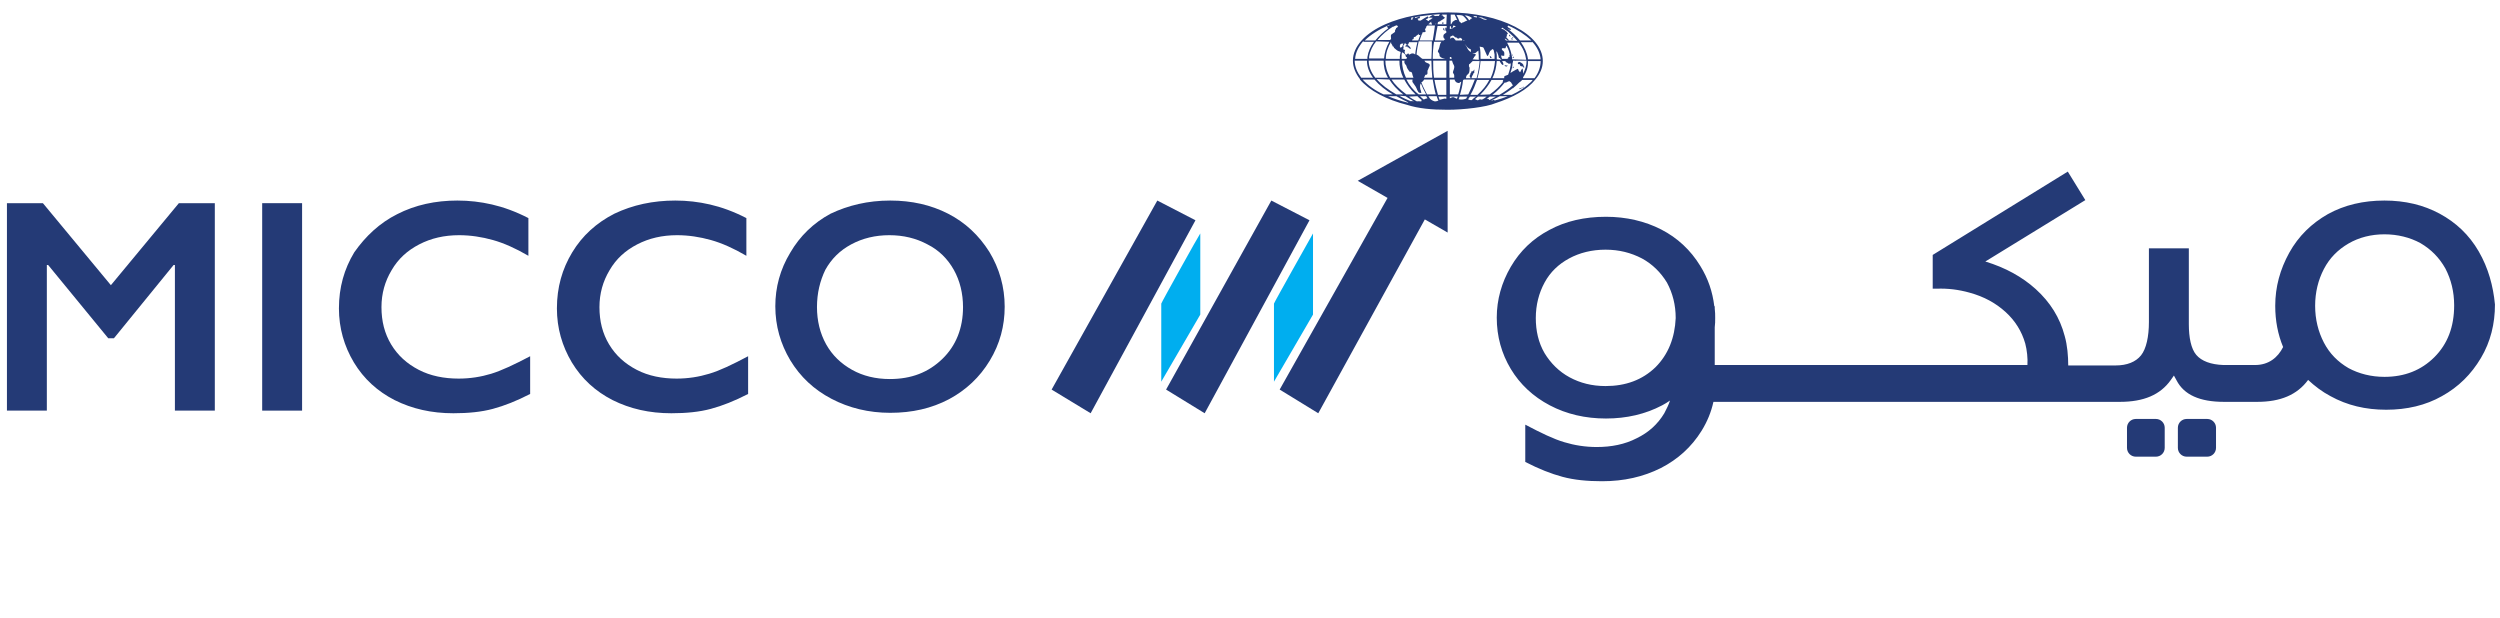<svg width="182" height="45" viewBox="0 0 182 45" fill="none" xmlns="http://www.w3.org/2000/svg">
<path d="M111.774 5.788C112.125 5.372 112.317 4.925 112.317 4.447C112.317 2.499 109.22 0.903 105.42 0.903C103.664 0.903 102.1 1.222 100.855 1.765C99.418 2.403 98.492 3.361 98.492 4.415C98.492 4.894 98.684 5.341 99.003 5.756V5.788C99.673 6.586 100.919 7.256 102.451 7.639C103.249 7.895 104.207 7.991 105.389 7.991C106.538 7.991 108.198 7.799 108.869 7.512C110.146 7.097 111.199 6.522 111.774 5.788ZM111.71 5.692H110.88C110.88 5.66 110.88 5.66 110.88 5.628C111.136 5.245 111.263 4.862 111.231 4.447H112.157C112.157 4.894 111.998 5.309 111.71 5.692ZM109.156 6.905H108.645C109.028 6.618 109.316 6.298 109.539 6.011C109.571 6.011 109.571 6.011 109.603 6.011C109.699 6.011 109.763 5.915 109.89 5.915C109.922 5.915 109.954 5.979 109.986 5.979C110.05 6.043 110.082 6.171 110.146 6.203C109.858 6.458 109.539 6.681 109.156 6.905ZM111.487 2.946H110.657C110.401 2.627 110.05 2.307 109.699 2.052C109.763 2.084 109.795 2.116 109.858 2.148C109.89 2.18 109.954 2.18 109.986 2.18V2.116C109.922 2.052 109.827 2.052 109.763 1.956C109.731 1.924 109.763 1.892 109.795 1.86C110.465 2.148 111.04 2.531 111.487 2.946ZM110.88 5.372C110.88 5.245 110.88 5.117 110.848 4.989C110.784 5.021 110.752 5.085 110.721 5.149C110.657 5.341 110.625 5.213 110.593 5.181C110.529 5.149 110.561 5.053 110.497 5.021C110.465 4.989 110.433 5.053 110.401 5.053C110.305 5.117 110.21 5.149 110.114 5.213C110.082 5.213 110.082 5.245 110.082 5.245C110.018 5.277 109.986 5.277 109.954 5.309C110.05 5.053 110.114 4.83 110.114 4.606C110.146 4.542 110.146 4.478 110.146 4.415H110.305C110.305 4.447 110.305 4.447 110.305 4.447L110.337 4.415H111.136C111.136 4.766 111.04 5.053 110.88 5.372ZM100.855 4.415H101.876C101.876 4.798 101.94 5.213 102.164 5.66H101.206C100.951 5.213 100.855 4.766 100.855 4.415ZM103.984 1.286C104.079 1.286 104.175 1.286 104.271 1.286C104.303 1.286 104.271 1.35 104.239 1.35C104.207 1.35 104.207 1.381 104.175 1.413C104.111 1.413 104.048 1.477 103.984 1.541C103.92 1.477 103.856 1.445 103.792 1.413C103.888 1.381 103.952 1.35 103.984 1.286ZM109.922 4.063C109.922 4.063 109.922 4.031 109.922 4.063C109.89 4.063 109.858 4 109.858 4.031V4.063C109.922 4.127 109.922 4.095 109.922 4.063C109.922 4.095 109.922 4.127 109.922 4.127C109.922 4.127 109.89 4.127 109.858 4.127C109.795 4.159 109.795 4.223 109.795 4.255C109.763 4.255 109.763 4.287 109.731 4.255C109.731 4.255 109.731 4.255 109.731 4.287H109.348C109.316 4.191 109.284 4.127 109.284 4.031C109.348 4.063 109.443 4.063 109.507 4.063C109.507 3.936 109.539 3.84 109.475 3.744C109.443 3.712 109.38 3.68 109.348 3.616C109.316 3.584 109.316 3.553 109.348 3.521C109.411 3.489 109.507 3.521 109.571 3.521C109.603 3.521 109.635 3.425 109.635 3.393C109.635 3.393 109.635 3.361 109.667 3.329C109.827 3.584 109.89 3.808 109.922 4.063ZM109.635 5.5C109.571 5.532 109.507 5.532 109.507 5.596C109.507 5.628 109.507 5.66 109.507 5.692H108.645C108.869 5.245 108.933 4.83 108.964 4.447H109.188V4.478C109.252 4.606 109.284 4.606 109.316 4.67C109.348 4.702 109.38 4.734 109.443 4.734C109.411 4.702 109.475 4.67 109.443 4.638C109.411 4.574 109.411 4.51 109.348 4.447H109.635L109.603 4.478C109.603 4.478 109.571 4.51 109.603 4.51C109.667 4.542 109.763 4.574 109.827 4.638C109.89 4.67 109.922 4.606 109.954 4.606C109.986 4.606 109.954 4.702 109.986 4.702C109.954 4.925 109.89 5.181 109.795 5.436C109.699 5.468 109.667 5.5 109.635 5.5ZM102.387 5.788H102.834C102.834 5.851 102.802 5.915 102.834 5.979C102.93 6.139 103.058 6.266 103.122 6.426C103.154 6.522 103.185 6.586 103.249 6.681C103.281 6.777 103.377 6.745 103.473 6.777C103.473 6.713 103.441 6.65 103.441 6.586C103.441 6.586 103.409 6.554 103.409 6.522C103.377 6.362 103.345 6.203 103.441 6.075C103.537 6.33 103.664 6.586 103.824 6.873H103.281C102.866 6.554 102.579 6.171 102.387 5.788ZM102.068 3.808C102.164 3.84 102.228 3.904 102.291 3.968C102.323 4 102.323 4 102.323 4.031C102.323 4.063 102.323 4.095 102.355 4.127C102.355 4.159 102.387 4.159 102.419 4.159C102.451 4.191 102.387 4.255 102.387 4.287H102.036C102.036 4.223 102.036 4.159 102.036 4.095C102.036 4 102.036 3.904 102.068 3.808ZM103.058 2.659C103.09 2.595 103.185 2.563 103.217 2.531C103.249 2.499 103.217 2.467 103.249 2.467C103.281 2.435 103.249 2.499 103.281 2.531C103.313 2.563 103.377 2.563 103.409 2.531C103.345 2.659 103.313 2.786 103.249 2.946H102.802C102.802 2.882 102.834 2.85 102.898 2.85C102.93 2.85 102.898 2.754 102.93 2.722C102.93 2.659 103.026 2.722 103.058 2.659ZM101.908 3.329C101.94 3.297 101.94 3.201 101.972 3.201C102.036 3.169 102.1 3.169 102.164 3.169C102.132 3.265 102.1 3.361 102.068 3.425C102.004 3.457 101.972 3.425 101.94 3.489C101.908 3.393 101.908 3.361 101.908 3.329ZM102.291 3.106C102.291 3.169 102.355 3.201 102.387 3.233C102.419 3.297 102.483 3.265 102.515 3.233V3.201C102.579 3.169 102.547 3.106 102.579 3.074H103.185C103.122 3.329 103.058 3.616 103.026 3.968C103.026 3.968 102.994 3.968 102.994 3.936C102.898 3.872 102.77 3.872 102.675 3.936C102.643 3.968 102.611 3.968 102.579 3.968C102.547 3.968 102.579 3.904 102.547 3.904C102.483 3.872 102.451 3.936 102.419 3.968C102.323 4 102.26 3.904 102.26 3.808C102.26 3.776 102.26 3.744 102.26 3.712H102.291C102.26 3.68 102.292 3.616 102.26 3.616C102.228 3.616 102.196 3.648 102.164 3.584C102.132 3.521 102.228 3.425 102.164 3.361C102.164 3.361 102.164 3.361 102.132 3.361C102.228 3.265 102.26 3.169 102.291 3.106ZM108.964 4.319C108.964 4.191 108.964 4.095 108.964 4C108.964 3.904 108.933 3.84 108.933 3.744C108.964 3.744 108.996 3.776 108.996 3.808C109.06 3.936 109.092 4.063 109.124 4.223H109.188C109.22 4.287 109.252 4.319 109.316 4.351L108.964 4.319ZM106.729 7.192C106.698 7.192 106.634 7.192 106.602 7.224C106.442 7.256 106.314 7.256 106.187 7.224C106.219 7.16 106.251 7.097 106.251 7.033H106.825C106.793 7.065 106.761 7.128 106.729 7.192ZM104.111 7.192C104.079 7.128 104.016 7.065 103.984 7.001H104.59C104.622 7.097 104.654 7.224 104.718 7.32C104.654 7.352 104.558 7.384 104.463 7.384C104.335 7.352 104.207 7.288 104.111 7.192ZM104.207 4.415C104.207 4.83 104.239 5.245 104.271 5.66H103.664C103.696 5.596 103.728 5.532 103.76 5.468C103.76 5.436 103.792 5.468 103.792 5.436C103.856 5.468 103.92 5.404 103.92 5.341C103.92 5.277 103.92 5.213 103.92 5.149C103.952 5.085 103.984 5.021 104.016 4.925C104.016 4.894 104.079 4.83 104.079 4.798C104.143 4.606 103.856 4.606 103.76 4.51C103.728 4.478 103.728 4.447 103.696 4.415H104.207ZM106.538 2.914C106.57 2.914 106.602 2.914 106.602 2.914V2.946H106.538C106.538 2.914 106.538 2.914 106.538 2.914ZM106.634 3.074C106.602 3.074 106.602 3.074 106.634 3.074C106.602 3.074 106.634 3.074 106.634 3.074ZM105.548 5.788H105.899C105.899 5.819 105.899 5.851 105.931 5.883C105.963 5.947 105.995 5.979 106.059 6.011C106.123 6.043 106.187 6.043 106.251 6.043C106.251 6.011 106.283 6.011 106.251 6.011C106.283 6.011 106.283 5.979 106.314 5.979C106.346 5.979 106.346 5.947 106.378 5.947C106.314 6.266 106.251 6.586 106.155 6.873H105.548V5.788ZM105.293 6.905H104.686C104.59 6.554 104.495 6.203 104.431 5.819H105.293V6.905ZM105.548 4.159C105.58 4.127 105.676 4.159 105.676 4.223C105.676 4.255 105.676 4.255 105.676 4.287H105.548V4.159ZM105.708 4.415C105.74 4.51 105.772 4.638 105.836 4.734C105.899 4.83 105.867 4.957 105.836 5.053C105.804 5.149 105.772 5.213 105.772 5.277C105.804 5.372 105.867 5.404 105.867 5.5C105.867 5.564 105.867 5.596 105.867 5.66H105.516V4.415H105.708ZM105.293 5.66H104.399C104.335 5.245 104.335 4.83 104.335 4.415H105.293V5.66ZM103.601 5.883C103.601 5.851 103.632 5.851 103.664 5.851C103.664 5.851 103.664 5.819 103.664 5.788H104.303C104.367 6.171 104.431 6.554 104.526 6.873H103.888C103.728 6.554 103.569 6.266 103.473 5.979C103.537 5.979 103.569 5.947 103.601 5.883ZM104.846 7.256C104.846 7.256 104.814 7.256 104.814 7.288C104.782 7.192 104.75 7.128 104.718 7.033H105.293V7.192C105.229 7.192 105.165 7.16 105.101 7.192C105.005 7.224 104.942 7.224 104.846 7.256ZM105.548 7.033H106.123C106.091 7.097 106.091 7.128 106.059 7.192C105.995 7.16 105.931 7.128 105.867 7.097C105.836 7.065 105.74 7.065 105.676 7.097C105.644 7.128 105.58 7.128 105.548 7.16V7.033ZM106.282 6.905C106.378 6.586 106.474 6.235 106.506 5.851L106.538 5.819C106.538 5.819 106.538 5.819 106.57 5.788H107.368C107.24 6.139 107.081 6.49 106.889 6.873L106.282 6.905ZM107.113 5.692C107.113 5.66 107.145 5.66 107.145 5.628C107.145 5.532 107.24 5.468 107.272 5.341C107.272 5.309 107.272 5.309 107.336 5.309C107.304 5.245 107.336 5.181 107.336 5.085C107.336 5.053 107.304 5.085 107.304 5.085C107.272 5.181 107.208 5.213 107.113 5.181C107.145 5.245 107.113 5.277 107.049 5.341C107.049 5.341 107.049 5.372 107.049 5.404C106.953 5.5 106.985 5.628 107.081 5.692H106.729C106.729 5.66 106.729 5.628 106.729 5.596C106.761 5.564 106.761 5.5 106.793 5.468C106.857 5.404 106.921 5.372 106.953 5.277C106.985 5.181 106.985 5.053 106.985 4.957C106.985 4.925 106.985 4.894 106.953 4.862C106.921 4.798 106.953 4.734 106.953 4.67C106.985 4.67 107.017 4.638 107.017 4.638C107.081 4.574 107.145 4.51 107.208 4.447H107.719C107.687 4.83 107.623 5.245 107.496 5.692H107.113ZM107.208 4.319C107.24 4.287 107.272 4.223 107.304 4.191C107.304 4.159 107.304 4.127 107.336 4.127C107.4 4.095 107.432 4 107.432 3.968C107.432 3.904 107.336 3.936 107.272 3.904C107.208 3.872 107.145 3.84 107.113 3.808C106.985 3.744 106.889 3.648 106.825 3.521C106.793 3.425 106.729 3.361 106.698 3.297C106.698 3.265 106.666 3.233 106.634 3.233H106.666C106.761 3.361 106.857 3.521 107.049 3.584C107.081 3.584 107.081 3.616 107.081 3.648C107.081 3.712 107.049 3.808 107.145 3.84C107.24 3.872 107.336 3.904 107.432 3.84C107.464 3.84 107.496 3.776 107.496 3.776C107.56 3.744 107.592 3.712 107.623 3.68C107.655 3.904 107.655 4.127 107.655 4.351L107.208 4.319ZM107.719 3.393C107.783 3.393 107.815 3.425 107.879 3.425H107.911C107.943 3.457 108.007 3.457 108.007 3.489C108.102 3.68 108.166 3.872 108.262 4.063C108.262 4.063 108.294 4.063 108.326 4.063C108.326 4.031 108.326 4.031 108.358 4C108.39 3.904 108.422 3.808 108.486 3.712C108.517 3.68 108.549 3.648 108.581 3.648C108.581 3.616 108.613 3.584 108.645 3.584C108.677 3.553 108.709 3.616 108.741 3.648C108.773 3.744 108.773 3.872 108.805 3.968C108.805 4.063 108.805 4.191 108.805 4.287H107.783C107.783 3.968 107.783 3.648 107.719 3.393ZM106.027 2.722C106.059 2.754 106.059 2.786 106.091 2.786C106.123 2.786 106.155 2.818 106.187 2.818C106.219 2.818 106.187 2.786 106.219 2.786H106.251C106.251 2.786 106.283 2.786 106.251 2.754C106.283 2.754 106.283 2.754 106.314 2.754C106.346 2.786 106.346 2.786 106.378 2.786C106.41 2.818 106.41 2.818 106.442 2.85C106.442 2.882 106.442 2.914 106.442 2.946H105.963V2.914C105.931 2.882 105.931 2.882 105.899 2.85C105.867 2.818 105.836 2.754 105.804 2.754C105.772 2.754 105.708 2.722 105.676 2.754C105.644 2.786 105.612 2.818 105.58 2.818V2.659H105.612C105.676 2.627 105.74 2.563 105.804 2.595C105.836 2.627 105.899 2.659 105.931 2.722C105.899 2.754 105.963 2.691 106.027 2.722ZM104.686 3.776C104.718 3.84 104.782 3.872 104.782 3.936C104.814 4 104.782 4.063 104.814 4.095C104.91 4.223 105.069 4.255 105.229 4.287H105.261H104.303C104.303 3.872 104.335 3.425 104.399 3.042H104.942L104.91 3.074C104.814 3.201 104.814 3.393 104.75 3.553C104.718 3.648 104.654 3.712 104.686 3.776ZM104.207 4.287H103.569C103.473 4.255 103.409 4.159 103.313 4.095C103.281 4.063 103.249 4.031 103.185 4C103.154 4 103.154 3.968 103.122 3.968C103.154 3.616 103.217 3.297 103.281 3.01H104.239C104.239 3.457 104.239 3.872 104.207 4.287ZM102.26 4.415C102.228 4.478 102.228 4.542 102.26 4.606C102.292 4.638 102.291 4.702 102.323 4.734C102.323 4.702 102.355 4.702 102.355 4.67C102.355 4.702 102.355 4.766 102.387 4.798C102.419 4.957 102.515 5.085 102.611 5.213C102.643 5.245 102.707 5.213 102.738 5.245C102.834 5.309 102.802 5.436 102.866 5.564C102.866 5.596 102.898 5.628 102.898 5.66H102.355C102.164 5.245 102.068 4.83 102.068 4.415H102.26ZM103.824 7.001C103.856 7.065 103.888 7.097 103.92 7.16C103.856 7.16 103.76 7.192 103.696 7.224L103.664 7.256C103.569 7.192 103.473 7.097 103.377 7.001H103.824ZM107.145 7.288C107.113 7.288 107.113 7.288 107.113 7.288C107.049 7.288 106.985 7.288 106.921 7.256C106.921 7.256 106.889 7.256 106.889 7.224C106.921 7.16 106.953 7.097 107.017 7.033H107.464C107.336 7.097 107.24 7.192 107.145 7.288ZM107.049 6.905C107.272 6.522 107.4 6.171 107.528 5.819H108.422C108.23 6.203 107.943 6.554 107.56 6.905H107.049ZM107.56 5.692C107.687 5.245 107.751 4.83 107.783 4.447H108.837C108.805 4.862 108.709 5.277 108.517 5.692H107.56ZM105.931 1.892C105.963 1.924 105.963 1.924 105.963 1.956C105.867 1.956 105.804 2.02 105.74 2.052V2.084H105.708C105.708 2.084 105.708 2.084 105.676 2.084H105.644C105.612 2.084 105.58 2.116 105.548 2.116V2.148V1.924H105.58C105.548 1.892 105.612 1.924 105.58 1.892H105.612C105.644 1.988 105.644 2.02 105.644 2.052C105.676 2.052 105.676 2.052 105.708 2.052L105.74 2.02C105.74 2.02 105.74 2.02 105.772 1.988C105.772 1.956 105.772 1.892 105.804 1.86L105.931 1.892ZM105.293 2.084C105.293 2.052 105.261 2.02 105.261 2.02C105.261 1.988 105.229 2.02 105.229 2.02C105.197 2.084 105.229 2.148 105.229 2.212C105.229 2.212 105.261 2.275 105.293 2.275V2.371C105.229 2.435 105.133 2.467 105.101 2.531C105.069 2.595 105.069 2.691 105.101 2.754C105.101 2.786 105.165 2.786 105.165 2.85C105.229 2.85 105.261 2.882 105.325 2.85C105.261 2.85 105.197 2.85 105.133 2.914L105.101 2.946H104.463C104.526 2.563 104.59 2.18 104.654 1.892H105.325L105.293 2.084ZM104.303 2.946H103.345C103.409 2.786 103.441 2.627 103.505 2.499C103.537 2.435 103.569 2.403 103.569 2.339C103.632 2.339 103.696 2.371 103.76 2.307C103.76 2.307 103.856 2.339 103.728 2.148H103.76C103.76 2.116 103.728 2.084 103.76 2.084C103.76 2.084 103.792 2.116 103.792 2.052C103.792 2.02 103.824 2.02 103.824 1.988C103.856 1.988 103.824 1.956 103.824 1.924C103.824 1.892 103.856 1.924 103.856 1.924C103.888 1.892 103.888 1.892 103.888 1.86H104.463C104.431 2.18 104.367 2.531 104.303 2.946ZM104.495 1.765C104.526 1.733 104.526 1.701 104.558 1.669C104.558 1.701 104.526 1.733 104.526 1.765H104.495ZM103.984 1.765L104.016 1.733C104.048 1.733 104.079 1.701 104.079 1.669C104.111 1.637 104.175 1.605 104.207 1.573C104.207 1.605 104.175 1.637 104.207 1.669C104.239 1.701 104.239 1.733 104.239 1.797L103.984 1.765ZM101.27 3.042C101.27 3.074 101.27 3.074 101.27 3.106C101.27 3.137 101.27 3.169 101.302 3.201C101.366 3.265 101.366 3.361 101.429 3.425C101.429 3.393 101.429 3.393 101.461 3.361C101.461 3.393 101.461 3.457 101.493 3.489C101.621 3.584 101.717 3.712 101.876 3.744C101.908 3.744 101.94 3.776 101.94 3.776H101.972C101.94 3.872 101.94 4 101.908 4.095C101.908 4.159 101.908 4.223 101.908 4.287H100.887C100.887 3.84 101.046 3.425 101.27 3.042ZM102.228 5.788C102.419 6.139 102.675 6.522 103.058 6.873H102.387C101.876 6.49 101.525 6.139 101.302 5.788H102.228ZM103.185 7.001C103.281 7.097 103.377 7.192 103.505 7.288C103.473 7.32 103.473 7.32 103.473 7.384C103.345 7.384 103.249 7.352 103.154 7.384C102.93 7.256 102.738 7.16 102.579 7.033L103.185 7.001ZM107.879 7.256C107.783 7.224 107.687 7.224 107.623 7.288C107.56 7.32 107.528 7.288 107.464 7.256C107.432 7.224 107.4 7.224 107.368 7.224C107.432 7.16 107.528 7.097 107.592 7.033H108.23C108.134 7.097 108.039 7.192 107.879 7.256ZM107.751 6.905C108.134 6.522 108.39 6.171 108.581 5.819H109.443C109.411 5.851 109.411 5.883 109.411 5.915C109.411 5.947 109.38 5.979 109.411 5.979C109.188 6.266 108.869 6.586 108.454 6.873L107.751 6.905ZM110.082 4.319C110.082 4.319 110.082 4.287 110.082 4.319C110.082 4.159 110.05 4.031 110.018 3.872C109.954 3.616 109.858 3.361 109.731 3.137V3.106H110.561C110.88 3.489 111.04 3.904 111.104 4.319V4.351L110.082 4.319ZM109.635 2.946C109.603 2.914 109.571 2.85 109.539 2.818C109.571 2.818 109.603 2.818 109.635 2.85C109.667 2.882 109.699 2.882 109.731 2.914C109.763 2.914 109.763 2.946 109.795 2.946H109.827C109.827 2.818 109.699 2.818 109.667 2.722C109.635 2.691 109.667 2.659 109.667 2.659H109.699V2.627C109.699 2.531 109.699 2.531 109.699 2.499C109.763 2.499 109.795 2.467 109.763 2.435C109.731 2.371 109.699 2.307 109.635 2.275C109.571 2.212 109.475 2.148 109.411 2.116C109.38 2.116 109.348 2.116 109.348 2.116C109.316 2.116 109.316 2.084 109.316 2.052C109.348 2.02 109.348 2.02 109.38 2.02C109.507 2.116 109.635 2.212 109.795 2.307C110.05 2.531 110.274 2.754 110.465 2.978L109.635 2.946ZM108.262 1.413C108.198 1.445 108.102 1.445 108.007 1.413C107.847 1.35 107.719 1.254 107.56 1.222C107.687 1.254 107.815 1.254 107.943 1.286V1.318C108.039 1.35 108.134 1.381 108.262 1.413ZM107.496 1.286C107.464 1.286 107.464 1.254 107.432 1.254C107.4 1.254 107.368 1.254 107.368 1.254C107.336 1.222 107.272 1.19 107.24 1.158C107.336 1.158 107.432 1.19 107.528 1.19L107.496 1.286ZM107.176 1.318C107.145 1.35 107.113 1.35 107.049 1.381V1.413C107.017 1.445 106.985 1.445 106.953 1.477C106.857 1.318 106.729 1.19 106.634 1.126C106.698 1.126 106.793 1.126 106.857 1.158C106.985 1.19 107.081 1.254 107.176 1.318ZM106.825 1.509C106.793 1.509 106.729 1.509 106.698 1.541C106.634 1.573 106.57 1.605 106.506 1.637C106.474 1.637 106.41 1.637 106.41 1.701C106.346 1.669 106.314 1.605 106.251 1.573C106.187 1.381 106.091 1.19 106.027 1.094C106.155 1.094 106.314 1.094 106.442 1.126C106.506 1.126 106.666 1.286 106.825 1.509ZM106.091 1.477C106.059 1.477 106.027 1.445 106.027 1.445C106.027 1.445 106.027 1.477 106.027 1.445C105.963 1.445 105.899 1.477 105.867 1.509C105.836 1.541 105.74 1.573 105.74 1.605C105.708 1.669 105.676 1.733 105.644 1.765H105.612V1.062C105.708 1.062 105.804 1.062 105.899 1.062C105.931 1.126 105.995 1.286 106.091 1.477ZM105.293 1.765H104.654C104.654 1.701 104.686 1.669 104.686 1.605C104.75 1.573 104.782 1.573 104.846 1.541C104.878 1.541 104.846 1.509 104.878 1.509C104.973 1.445 105.069 1.413 105.165 1.318C105.197 1.286 105.229 1.318 105.229 1.318C105.197 1.286 105.133 1.254 105.101 1.222C105.069 1.222 105.069 1.158 105.037 1.126C105.005 1.126 104.973 1.126 104.942 1.126C104.973 1.094 104.973 1.062 105.005 1.062C105.101 1.062 105.229 1.062 105.325 1.062L105.293 1.765ZM104.75 1.158C104.686 1.158 104.622 1.158 104.59 1.158C104.495 1.19 104.431 1.158 104.335 1.094H104.303C104.271 1.094 104.271 1.126 104.239 1.126C104.175 1.158 104.111 1.19 104.048 1.254C104.048 1.254 104.016 1.254 103.984 1.286L103.952 1.19C103.792 1.254 103.601 1.381 103.409 1.509C103.377 1.477 103.377 1.477 103.345 1.477V1.509C103.313 1.509 103.281 1.509 103.281 1.509C103.281 1.477 103.249 1.477 103.249 1.445C103.249 1.413 103.217 1.413 103.185 1.381C103.249 1.35 103.313 1.318 103.377 1.318L103.345 1.19C103.824 1.126 104.303 1.062 104.814 1.03C104.782 1.094 104.782 1.126 104.75 1.158ZM103.026 1.318C103.026 1.286 102.994 1.254 102.994 1.254C103.122 1.222 103.217 1.222 103.345 1.19C103.217 1.254 103.122 1.286 103.026 1.318ZM102.834 1.35C102.834 1.381 102.834 1.413 102.834 1.413C102.802 1.413 102.802 1.445 102.77 1.445L102.738 1.413C102.707 1.413 102.707 1.381 102.707 1.381H102.738V1.318V1.286C102.802 1.286 102.834 1.254 102.898 1.254C102.898 1.286 102.866 1.318 102.834 1.35ZM101.174 1.797C101.142 1.892 101.046 1.892 100.982 1.892C100.982 1.956 101.014 1.988 101.046 2.052C101.046 2.052 101.046 2.052 101.078 2.052C100.727 2.307 100.408 2.595 100.12 2.946H99.354C99.769 2.531 100.376 2.148 101.11 1.828C101.11 1.828 101.142 1.797 101.174 1.797ZM101.429 1.924L101.461 1.956C101.493 1.892 101.557 1.892 101.621 1.86C101.685 1.828 101.717 1.86 101.749 1.892C101.813 1.956 101.685 2.02 101.621 2.052C101.621 2.084 101.653 2.116 101.621 2.116C101.621 2.148 101.589 2.116 101.589 2.148C101.557 2.18 101.557 2.244 101.557 2.307C101.525 2.371 101.429 2.403 101.398 2.435C101.366 2.467 101.302 2.499 101.27 2.531C101.238 2.627 101.27 2.722 101.27 2.818C101.238 2.85 101.238 2.882 101.206 2.914H100.28C100.599 2.531 101.014 2.18 101.429 1.924ZM101.142 3.042C100.919 3.425 100.791 3.84 100.759 4.255H99.673C99.673 4.223 99.673 4.191 99.673 4.127C99.737 3.712 99.929 3.329 100.184 3.01L101.142 3.042ZM100.727 4.415C100.727 4.798 100.791 5.213 101.046 5.66H100.12C99.801 5.245 99.641 4.83 99.641 4.415H100.727ZM101.142 5.788C101.366 6.139 101.685 6.522 102.164 6.873H101.653C101.046 6.522 100.567 6.171 100.216 5.756L101.142 5.788ZM102.323 7.001C102.515 7.128 102.707 7.256 102.93 7.384C102.866 7.384 102.834 7.352 102.77 7.352C102.738 7.352 102.738 7.384 102.738 7.384C102.419 7.256 102.132 7.128 101.876 6.969L102.323 7.001ZM102.515 7.448V7.48C101.972 7.352 101.493 7.192 101.046 7.001H101.653C101.94 7.16 102.228 7.32 102.515 7.448ZM108.326 7.192C108.294 7.192 108.262 7.192 108.23 7.192C108.326 7.128 108.39 7.097 108.454 7.033H108.901C108.741 7.128 108.581 7.192 108.422 7.288C108.39 7.224 108.358 7.192 108.326 7.192ZM112.157 4.319H111.231C111.231 4.287 111.231 4.287 111.231 4.255C111.167 3.84 110.976 3.425 110.721 3.074H111.551V3.042C111.902 3.425 112.125 3.872 112.157 4.319ZM99.258 2.978V3.042H100.025C99.769 3.393 99.61 3.744 99.546 4.159C99.546 4.191 99.546 4.255 99.546 4.287H98.652C98.684 3.808 98.907 3.393 99.258 2.978ZM98.62 4.415H99.514C99.514 4.862 99.673 5.277 99.961 5.66H99.099C98.811 5.277 98.62 4.862 98.62 4.415ZM99.195 5.788H100.057C100.408 6.203 100.887 6.586 101.398 6.873H100.727C100.088 6.586 99.578 6.203 99.195 5.788ZM108.773 7.256C108.709 7.288 108.645 7.32 108.549 7.32C108.773 7.224 108.996 7.097 109.188 7.001H109.763C109.475 7.128 109.156 7.224 108.805 7.32L108.773 7.256ZM111.295 6.107C111.295 6.075 111.295 6.075 111.295 6.107C111.263 6.075 111.263 6.107 111.295 6.107C111.295 6.107 111.263 6.107 111.295 6.107C111.263 6.139 111.263 6.107 111.263 6.107V6.139C110.944 6.426 110.529 6.681 110.05 6.905H109.411C109.667 6.745 109.922 6.586 110.114 6.426C110.146 6.426 110.178 6.426 110.178 6.394C110.337 6.266 110.465 6.139 110.593 6.011C110.625 5.979 110.689 5.947 110.721 5.915C110.752 5.883 110.784 5.851 110.816 5.819H111.583C111.519 5.915 111.423 6.011 111.295 6.107Z" fill="#243A76"/>
<path d="M105.069 1.637C105.037 1.637 105.005 1.637 105.005 1.637C104.973 1.669 104.973 1.669 104.973 1.733C105.037 1.701 105.037 1.733 105.101 1.701C105.101 1.669 105.101 1.669 105.069 1.637C105.069 1.669 105.101 1.637 105.069 1.637Z" fill="#243A76"/>
<path d="M105.165 2.244C105.165 2.212 105.133 2.084 105.133 2.052C105.069 2.052 105.037 2.084 105.069 2.148C105.101 2.18 105.133 2.244 105.165 2.244Z" fill="#243A76"/>
<path d="M108.549 4.223C108.517 4.255 108.549 4.255 108.549 4.223V4.223Z" fill="#243A76"/>
<path d="M108.486 4.223C108.517 4.223 108.549 4.223 108.549 4.223C108.581 4.191 108.613 4.191 108.581 4.159C108.549 4.127 108.486 4.095 108.454 4.031V4.063H108.486C108.422 4.095 108.486 4.159 108.486 4.223Z" fill="#243A76"/>
<path d="M102.323 3.393C102.355 3.393 102.419 3.393 102.451 3.393C102.483 3.393 102.483 3.425 102.483 3.457C102.515 3.457 102.515 3.457 102.547 3.457C102.579 3.489 102.611 3.521 102.643 3.553C102.675 3.553 102.707 3.553 102.707 3.521C102.675 3.425 102.579 3.361 102.515 3.297C102.451 3.265 102.387 3.265 102.323 3.329C102.291 3.361 102.323 3.393 102.323 3.393Z" fill="#243A76"/>
<path d="M109.922 2.627C109.89 2.659 109.986 2.691 109.922 2.627V2.627Z" fill="#243A76"/>
<path d="M109.89 2.531C109.858 2.499 109.858 2.563 109.858 2.595C109.89 2.627 109.922 2.659 109.954 2.659C109.954 2.595 109.922 2.563 109.89 2.531Z" fill="#243A76"/>
<path d="M110.082 2.882H110.114C110.114 2.85 110.114 2.818 110.114 2.786L110.082 2.818C110.082 2.85 110.05 2.882 110.082 2.882Z" fill="#243A76"/>
<path d="M110.082 2.722C110.114 2.754 110.114 2.754 110.114 2.786C110.178 2.722 110.21 2.659 110.082 2.722Z" fill="#243A76"/>
<path d="M110.05 2.786C110.05 2.754 110.05 2.754 110.05 2.754C109.986 2.882 110.018 2.882 110.082 2.85C110.082 2.818 110.082 2.818 110.05 2.786C110.05 2.818 110.082 2.818 110.05 2.786Z" fill="#243A76"/>
<path d="M110.146 4.032C110.146 4 110.146 4 110.146 3.968C110.114 3.936 110.146 4 110.114 3.968C110.082 4.095 110.146 4.063 110.146 4.032C110.146 4.032 110.114 4.032 110.146 4.032Z" fill="#243A76"/>
<path d="M110.178 4.127C110.146 4.159 110.114 4.159 110.114 4.191C110.146 4.223 110.178 4.191 110.21 4.191C110.242 4.159 110.21 4.127 110.178 4.127C110.178 4.095 110.21 4.127 110.178 4.127Z" fill="#243A76"/>
<path d="M109.667 4.766C109.635 4.766 109.571 4.734 109.539 4.766V4.798C109.635 4.83 109.635 4.862 109.699 4.83C109.731 4.798 109.763 4.798 109.763 4.798V4.766C109.731 4.798 109.699 4.766 109.667 4.766Z" fill="#243A76"/>
<path d="M110.114 4.925C110.114 4.925 110.082 4.925 110.114 4.925C110.05 4.989 110.082 4.957 110.114 4.925Z" fill="#243A76"/>
<path d="M110.21 4.83C110.242 4.83 110.146 4.894 110.114 4.926C110.114 4.957 110.146 4.989 110.146 4.957C110.178 4.926 110.242 4.894 110.21 4.83Z" fill="#243A76"/>
<path d="M110.369 4.67L110.401 4.638C110.401 4.638 110.401 4.67 110.369 4.67Z" fill="#243A76"/>
<path d="M110.529 4.67C110.561 4.67 110.593 4.67 110.625 4.67C110.689 4.702 110.625 4.766 110.689 4.798C110.72 4.83 110.784 4.83 110.816 4.83C110.88 4.83 110.88 4.925 110.944 4.925C110.976 4.925 110.976 4.862 110.944 4.83H110.912C110.912 4.798 110.912 4.734 110.912 4.734C110.88 4.67 110.816 4.606 110.752 4.574C110.689 4.542 110.657 4.51 110.593 4.51C110.561 4.51 110.529 4.542 110.497 4.574C110.497 4.638 110.497 4.638 110.529 4.67Z" fill="#243A76"/>
<path d="M110.657 6.426C110.625 6.426 110.593 6.458 110.593 6.49C110.689 6.49 110.784 6.394 110.912 6.362C110.944 6.362 110.944 6.33 110.944 6.298C110.88 6.362 110.784 6.394 110.657 6.426Z" fill="#243A76"/>
<path d="M3.123 14.791L8.072 20.762L13.021 14.791H15.639V29.893H12.733V19.293H12.637L8.295 24.625H7.88L3.506 19.293H3.41V29.893H0.505V14.791H3.123Z" fill="#243A76"/>
<path d="M21.992 14.791V29.893H19.087V14.791H21.992Z" fill="#243A76"/>
<path d="M33.295 14.6C34.157 14.6 34.987 14.695 35.817 14.887C36.648 15.079 37.541 15.398 38.467 15.877V18.622C37.541 18.08 36.679 17.697 35.881 17.473C35.083 17.25 34.253 17.122 33.423 17.122C32.337 17.122 31.379 17.345 30.517 17.792C29.655 18.239 28.985 18.846 28.506 19.676C28.027 20.474 27.771 21.368 27.771 22.358C27.771 23.38 27.995 24.274 28.474 25.072C28.953 25.87 29.623 26.477 30.485 26.924C31.347 27.371 32.337 27.562 33.391 27.562C34.221 27.562 35.019 27.435 35.754 27.211C36.488 26.988 37.446 26.541 38.595 25.934V28.68C37.605 29.191 36.711 29.542 35.881 29.765C35.051 29.989 34.093 30.085 33.008 30.085C31.411 30.085 30.006 29.765 28.729 29.127C27.484 28.488 26.494 27.594 25.76 26.381C25.058 25.2 24.674 23.891 24.674 22.454C24.674 20.921 25.058 19.58 25.792 18.367C26.622 17.186 27.644 16.228 28.921 15.589C30.23 14.919 31.699 14.6 33.295 14.6Z" fill="#243A76"/>
<path d="M49.163 14.6C50.025 14.6 50.855 14.695 51.686 14.887C52.516 15.079 53.41 15.398 54.336 15.877V18.622C53.41 18.08 52.548 17.697 51.749 17.473C50.951 17.25 50.121 17.122 49.291 17.122C48.205 17.122 47.248 17.345 46.386 17.792C45.523 18.239 44.853 18.846 44.374 19.676C43.895 20.474 43.64 21.368 43.64 22.358C43.64 23.38 43.863 24.274 44.342 25.072C44.821 25.87 45.492 26.477 46.354 26.924C47.216 27.371 48.205 27.562 49.259 27.562C50.089 27.562 50.887 27.435 51.622 27.211C52.388 26.988 53.314 26.541 54.463 25.934V28.68C53.474 29.191 52.58 29.542 51.749 29.765C50.919 29.989 49.962 30.085 48.876 30.085C47.279 30.085 45.875 29.765 44.598 29.127C43.352 28.488 42.363 27.594 41.628 26.381C40.926 25.2 40.543 23.891 40.543 22.454C40.543 20.921 40.926 19.58 41.66 18.367C42.395 17.154 43.416 16.228 44.725 15.557C46.066 14.919 47.535 14.6 49.163 14.6Z" fill="#243A76"/>
<path d="M64.808 14.6C66.372 14.6 67.777 14.919 69.022 15.557C70.268 16.196 71.257 17.122 72.024 18.335C72.758 19.549 73.141 20.889 73.141 22.326C73.141 23.731 72.79 25.04 72.056 26.253C71.321 27.467 70.332 28.392 69.086 29.063C67.809 29.733 66.404 30.053 64.808 30.053C63.243 30.053 61.807 29.702 60.529 29.031C59.252 28.361 58.263 27.435 57.528 26.221C56.826 25.04 56.443 23.731 56.443 22.294C56.443 20.921 56.794 19.612 57.528 18.399C58.231 17.186 59.221 16.228 60.466 15.557C61.743 14.951 63.18 14.6 64.808 14.6ZM59.476 22.358C59.476 23.348 59.699 24.274 60.146 25.072C60.593 25.87 61.232 26.477 62.03 26.924C62.828 27.371 63.754 27.594 64.776 27.594C66.34 27.594 67.586 27.115 68.607 26.126C69.597 25.168 70.108 23.891 70.108 22.358C70.108 21.368 69.885 20.442 69.438 19.644C68.99 18.846 68.352 18.207 67.522 17.792C66.692 17.345 65.766 17.122 64.744 17.122C63.722 17.122 62.796 17.345 61.966 17.792C61.136 18.239 60.529 18.846 60.083 19.644C59.699 20.442 59.476 21.336 59.476 22.358Z" fill="#243A76"/>
<path d="M156.952 30.5H155.484C155.132 30.5 154.845 30.787 154.845 31.138V32.607C154.845 32.958 155.132 33.246 155.484 33.246H156.952C157.304 33.246 157.591 32.958 157.591 32.607V31.138C157.591 30.787 157.304 30.5 156.952 30.5Z" fill="#243A76"/>
<path d="M160.688 30.5H159.187C158.836 30.5 158.549 30.787 158.549 31.138V32.607C158.549 32.958 158.836 33.246 159.187 33.246H160.688C161.039 33.246 161.326 32.958 161.326 32.607V31.138C161.326 30.787 161.039 30.5 160.688 30.5Z" fill="#243A76"/>
<path d="M180.451 18.303C179.749 17.09 178.791 16.196 177.61 15.557C176.428 14.919 175.087 14.6 173.587 14.6C172.054 14.6 170.681 14.919 169.468 15.589C168.287 16.26 167.329 17.186 166.658 18.399C165.988 19.612 165.637 20.89 165.637 22.262C165.637 23.348 165.828 24.338 166.211 25.264C165.828 26.03 165.158 26.573 164.168 26.573H161.869C160.943 26.541 160.273 26.285 159.89 25.838C159.507 25.391 159.347 24.561 159.347 23.603V18.08H156.441V23.444C156.441 24.497 156.25 25.391 155.867 25.87C155.484 26.349 154.845 26.605 154.015 26.605H150.567C150.567 25.934 150.503 25.136 150.311 24.465C149.96 23.125 149.258 22.007 148.204 21.049C147.214 20.155 146.001 19.485 144.532 19.038L151.812 14.568L150.535 12.492L140.701 18.559V21.017C140.797 21.017 140.893 21.017 140.988 21.017C141.787 20.985 142.585 21.081 143.383 21.305C144.437 21.592 145.299 22.071 146.001 22.709C146.703 23.348 147.182 24.114 147.438 25.008C147.565 25.487 147.629 26.094 147.597 26.573H146.863H124.833V23.827C124.865 23.603 124.865 23.38 124.865 23.156C124.865 22.933 124.865 22.709 124.833 22.454V22.294C124.833 22.294 124.833 22.294 124.801 22.294C124.673 21.241 124.354 20.283 123.779 19.357C123.077 18.207 122.119 17.314 120.937 16.707C119.756 16.1 118.383 15.781 116.915 15.781C115.35 15.781 113.977 16.1 112.796 16.739C111.583 17.377 110.657 18.271 109.986 19.421C109.316 20.57 108.964 21.815 108.964 23.125C108.964 24.497 109.316 25.743 109.986 26.86C110.657 27.977 111.614 28.872 112.828 29.51C114.041 30.149 115.414 30.468 116.915 30.468C118.415 30.468 119.788 30.149 121.001 29.51C121.193 29.414 121.384 29.287 121.576 29.159C121.48 29.478 121.321 29.765 121.161 30.085C120.682 30.883 120.012 31.49 119.15 31.905C118.287 32.352 117.298 32.543 116.244 32.543C115.414 32.543 114.616 32.416 113.881 32.192C113.115 31.968 112.189 31.521 111.04 30.915V33.629C112.03 34.14 112.924 34.491 113.754 34.714C114.584 34.938 115.542 35.034 116.627 35.034C118.224 35.034 119.628 34.714 120.906 34.076C122.151 33.437 123.141 32.543 123.875 31.362C124.29 30.691 124.577 29.989 124.737 29.255H154.334C156.058 29.255 157.272 28.744 158.038 27.658L158.261 27.339L158.453 27.69C158.996 28.744 160.145 29.255 161.901 29.255H164.328C166.02 29.255 167.233 28.744 168.031 27.658C168.51 28.105 169.053 28.52 169.66 28.84C170.873 29.51 172.214 29.829 173.715 29.829C175.215 29.829 176.588 29.51 177.769 28.84C178.983 28.169 179.909 27.243 180.611 26.062C181.313 24.881 181.633 23.572 181.633 22.167C181.505 20.826 181.154 19.517 180.451 18.303ZM120.522 26.732C119.565 27.658 118.351 28.105 116.883 28.105C115.893 28.105 115.031 27.882 114.265 27.467C113.498 27.052 112.892 26.445 112.445 25.711C111.998 24.944 111.806 24.082 111.806 23.156C111.806 22.199 112.03 21.337 112.445 20.57C112.86 19.804 113.466 19.229 114.233 18.814C114.999 18.399 115.893 18.176 116.883 18.176C117.872 18.176 118.734 18.399 119.533 18.814C120.299 19.229 120.906 19.836 121.353 20.57C121.768 21.337 121.991 22.199 121.991 23.156C121.927 24.593 121.448 25.806 120.522 26.732ZM177.227 25.998C176.269 26.956 175.056 27.435 173.587 27.435C172.629 27.435 171.735 27.211 170.969 26.796C170.202 26.349 169.596 25.743 169.181 24.944C168.766 24.146 168.542 23.252 168.542 22.262C168.542 21.273 168.766 20.379 169.181 19.581C169.596 18.782 170.202 18.176 170.969 17.729C171.735 17.282 172.629 17.058 173.587 17.058C174.545 17.058 175.439 17.282 176.205 17.697C176.971 18.144 177.578 18.75 178.025 19.549C178.44 20.347 178.663 21.241 178.663 22.23C178.663 23.795 178.184 25.04 177.227 25.998Z" fill="#243A76"/>
<path fill-rule="evenodd" clip-rule="evenodd" d="M84.252 14.6L87.03 16.036L79.399 30.085L76.558 28.361L84.252 14.6Z" fill="#243A76"/>
<path fill-rule="evenodd" clip-rule="evenodd" d="M92.553 14.6L95.331 16.036L87.7 30.085L84.891 28.361L92.553 14.6Z" fill="#243A76"/>
<path fill-rule="evenodd" clip-rule="evenodd" d="M84.54 22.103V27.786L87.381 22.901V16.994C87.349 16.994 84.54 22.039 84.54 22.103Z" fill="#00AEEF"/>
<path fill-rule="evenodd" clip-rule="evenodd" d="M92.745 22.103V27.786L95.587 22.901V16.994C95.587 16.994 92.745 22.039 92.745 22.103Z" fill="#00AEEF"/>
<path fill-rule="evenodd" clip-rule="evenodd" d="M103.728 15.973L95.97 30.085L93.16 28.361L101.014 14.408L98.843 13.163L105.388 9.523V16.93L103.728 15.973Z" fill="#243A76"/>
</svg>
